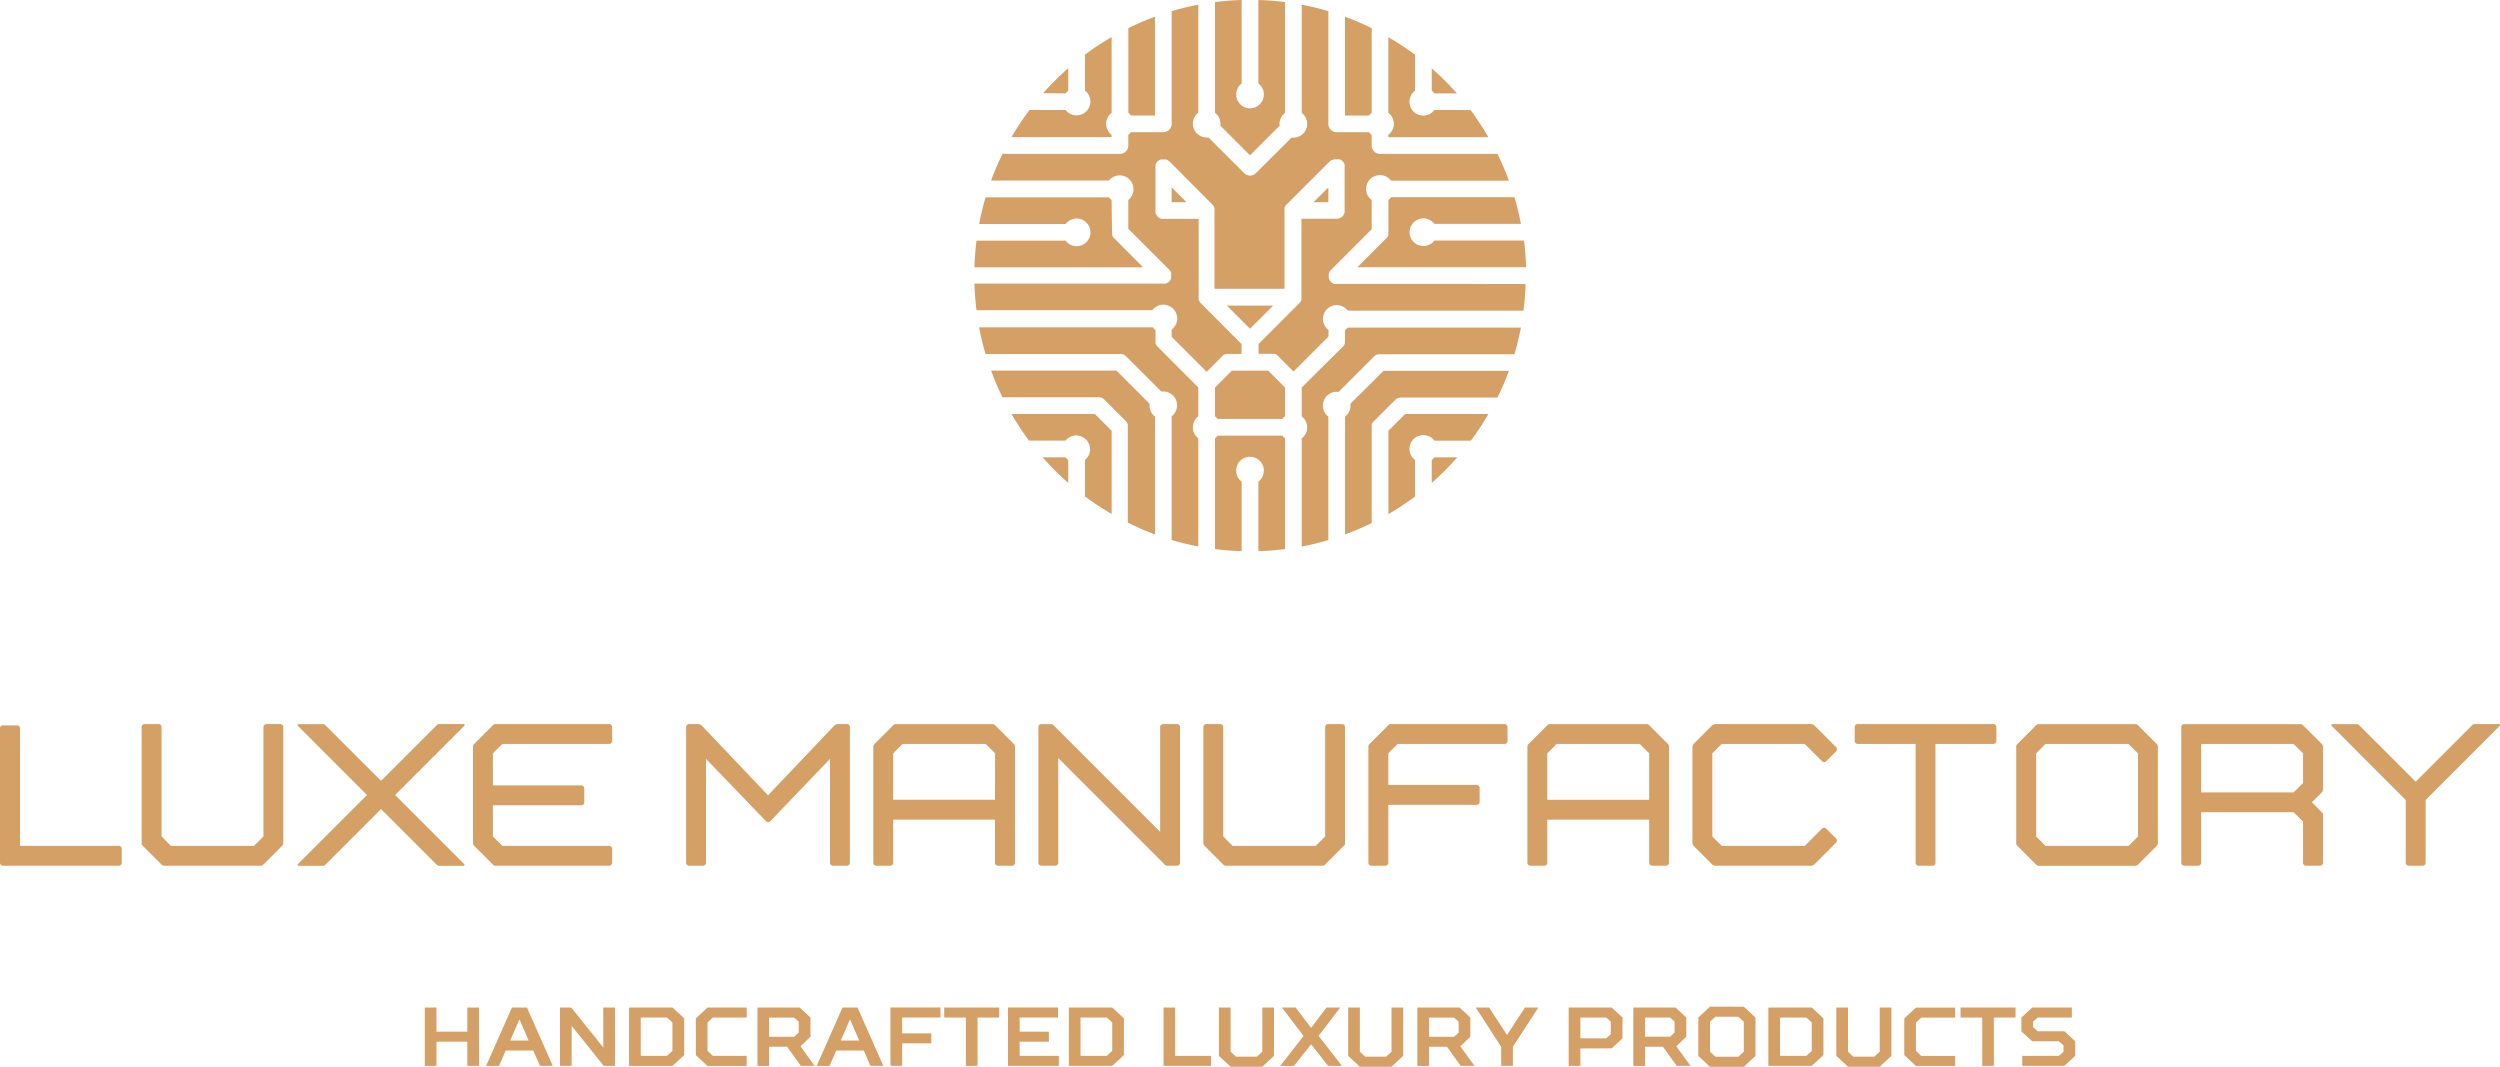 <?xml version="1.0" encoding="UTF-8"?> <svg xmlns="http://www.w3.org/2000/svg" viewBox="0 0 1000 426.72"> <defs> <style>.cls-1{fill:#d4a066;}</style> </defs> <title>1Ресурс 1</title> <g id="Слой_2" data-name="Слой 2"> <g id="Layer_1" data-name="Layer 1"> <path class="cls-1" d="M338.78,289.63h-3.63a2,2,0,0,0-1.44.62l-26.5,27.86-26.49-27.86a2,2,0,0,0-1.44-.62h-3.64a1.19,1.19,0,0,0-1.19,1.19V345.1a1.19,1.19,0,0,0,1.19,1.19h5.57a1.19,1.19,0,0,0,1.19-1.19V303.56l24,24.91a1.19,1.19,0,0,0,1.72,0L332,303.56V345.1a1.19,1.19,0,0,0,1.2,1.19h5.56a1.19,1.19,0,0,0,1.2-1.19V290.82A1.19,1.19,0,0,0,338.78,289.63Z"></path> <path class="cls-1" d="M797.35,289.63H743.08a1.2,1.2,0,0,0-1.2,1.19v5.57a1.19,1.19,0,0,0,1.2,1.19h23.16V345.1a1.19,1.19,0,0,0,1.19,1.19H773a1.19,1.19,0,0,0,1.19-1.19V297.58h23.16a1.19,1.19,0,0,0,1.19-1.19v-5.57A1.19,1.19,0,0,0,797.35,289.63Z"></path> <path class="cls-1" d="M855.09,290a1.23,1.23,0,0,0-.85-.35H815.41a1.23,1.23,0,0,0-.85.35l-7.72,7.72a1.21,1.21,0,0,0-.35.84v38.84a1.21,1.21,0,0,0,.35.84l7.72,7.72a1.23,1.23,0,0,0,.85.35h38.83a1.23,1.23,0,0,0,.85-.35l7.71-7.72a1.16,1.16,0,0,0,.35-.84V298.54a1.16,1.16,0,0,0-.35-.84Zm.11,44.6-3.76,3.76H818.21l-3.76-3.76V301.34l3.76-3.76h33.23l3.76,3.76Z"></path> <path class="cls-1" d="M688.68,297.58h33.23l6.89,6.9a1.21,1.21,0,0,0,1.69,0l3.94-3.94a1.21,1.21,0,0,0,0-1.69l-8.64-8.64a2,2,0,0,0-1.41-.58H686.21a2,2,0,0,0-1.41.58l-7.25,7.26a2,2,0,0,0-.58,1.4v38.18a2,2,0,0,0,.58,1.4l7.25,7.26a2,2,0,0,0,1.41.58h38.17a2,2,0,0,0,1.41-.58l8.64-8.64a1.21,1.21,0,0,0,0-1.69l-3.94-3.93a1.19,1.19,0,0,0-1.69,0l-6.89,6.89H688.68l-3.76-3.76V301.34Z"></path> <path class="cls-1" d="M47.52,338.34H8v-47a1.19,1.19,0,0,0-1.19-1.19H1.19A1.19,1.19,0,0,0,0,291.33V345.1a1.19,1.19,0,0,0,1.19,1.19H47.52a1.19,1.19,0,0,0,1.19-1.19v-5.57A1.19,1.19,0,0,0,47.52,338.34Z"></path> <path class="cls-1" d="M112.12,289.63h-5.56a1.19,1.19,0,0,0-1.19,1.19v43.76l-3.76,3.76H68.37l-3.76-3.76V290.82a1.19,1.19,0,0,0-1.19-1.19H57.85a1.19,1.19,0,0,0-1.19,1.19v46.56a1.16,1.16,0,0,0,.35.84l7.72,7.72a1.19,1.19,0,0,0,.84.35h38.84a1.21,1.21,0,0,0,.84-.35l7.72-7.72a1.21,1.21,0,0,0,.35-.84V290.82A1.2,1.2,0,0,0,112.12,289.63Z"></path> <path class="cls-1" d="M536.82,289.63h-5.57a1.19,1.19,0,0,0-1.19,1.19v43.76l-3.76,3.76H493.06l-3.76-3.76V290.82a1.19,1.19,0,0,0-1.19-1.19h-5.56a1.2,1.2,0,0,0-1.2,1.19v46.56a1.21,1.21,0,0,0,.35.84l7.72,7.72a1.21,1.21,0,0,0,.84.35H529.1a1.19,1.19,0,0,0,.84-.35l7.72-7.72a1.16,1.16,0,0,0,.35-.84V290.82A1.19,1.19,0,0,0,536.82,289.63Z"></path> <path class="cls-1" d="M397.92,290a1.21,1.21,0,0,0-.84-.35H358.24a1.19,1.19,0,0,0-.84.35l-7.72,7.72a1.21,1.21,0,0,0-.35.84V345.1a1.19,1.19,0,0,0,1.19,1.19h5.57a1.19,1.19,0,0,0,1.19-1.19V327.86H398V345.1a1.19,1.19,0,0,0,1.19,1.19h5.57A1.19,1.19,0,0,0,406,345.1V298.54a1.21,1.21,0,0,0-.35-.84ZM398,319.9H357.28V301.34l3.76-3.76h33.24l3.76,3.76Z"></path> <path class="cls-1" d="M659.55,290a1.21,1.21,0,0,0-.84-.35H619.87a1.21,1.21,0,0,0-.84.35l-7.72,7.72a1.21,1.21,0,0,0-.35.84V345.1a1.19,1.19,0,0,0,1.19,1.19h5.57a1.19,1.19,0,0,0,1.19-1.19V327.86h40.76V345.1a1.19,1.19,0,0,0,1.19,1.19h5.57a1.19,1.19,0,0,0,1.19-1.19V298.54a1.21,1.21,0,0,0-.35-.84Zm.12,29.92H618.91V301.34l3.76-3.76h33.24l3.76,3.76Z"></path> <path class="cls-1" d="M243.66,289.63H198.12a1.21,1.21,0,0,0-.84.35l-7.72,7.72a1.21,1.21,0,0,0-.35.84v38.84a1.21,1.21,0,0,0,.35.84l7.72,7.72a1.21,1.21,0,0,0,.84.35h45.54a1.19,1.19,0,0,0,1.2-1.19v-5.57a1.19,1.19,0,0,0-1.2-1.19H200.92l-3.76-3.76V322.11h35.36a1.19,1.19,0,0,0,1.19-1.2v-5.56a1.19,1.19,0,0,0-1.19-1.2H197.16V301.34l3.76-3.76h42.74a1.19,1.19,0,0,0,1.2-1.19v-5.57A1.2,1.2,0,0,0,243.66,289.63Z"></path> <path class="cls-1" d="M601.82,289.63H556.28a1.23,1.23,0,0,0-.85.35l-7.72,7.72a1.21,1.21,0,0,0-.35.84V345.1a1.19,1.19,0,0,0,1.2,1.19h5.56a1.19,1.19,0,0,0,1.2-1.19V321.94h35.35a1.19,1.19,0,0,0,1.19-1.2v-5.56a1.19,1.19,0,0,0-1.19-1.2H555.32V301.34l3.75-3.76h42.75a1.19,1.19,0,0,0,1.19-1.19v-5.57A1.2,1.2,0,0,0,601.82,289.63Z"></path> <path class="cls-1" d="M470.81,289.63h-5.57a1.19,1.19,0,0,0-1.19,1.19v41.9L421.31,290a1.21,1.21,0,0,0-.84-.35h-3.94a1.2,1.2,0,0,0-1.19,1.19V345.1a1.19,1.19,0,0,0,1.19,1.19h5.57a1.19,1.19,0,0,0,1.19-1.19V303.21L466,345.94a1.19,1.19,0,0,0,.84.35h3.94A1.19,1.19,0,0,0,472,345.1V290.82A1.19,1.19,0,0,0,470.81,289.63Z"></path> <path class="cls-1" d="M185.41,289.63h-9.79a1.21,1.21,0,0,0-.84.35l-22.36,22.36L130.07,290a1.23,1.23,0,0,0-.85-.35h-9.79a.4.4,0,0,0-.28.68L146.8,318l-27.65,27.65a.4.4,0,0,0,.28.68h9.79a1.23,1.23,0,0,0,.85-.35l22.35-22.36,22.36,22.36a1.21,1.21,0,0,0,.84.35h9.79a.4.4,0,0,0,.29-.68L158.05,318l27.65-27.65A.4.4,0,0,0,185.41,289.63Z"></path> <path class="cls-1" d="M999.6,289.63h-9.79a1.19,1.19,0,0,0-.84.35l-22.7,22.7L943.58,290a1.23,1.23,0,0,0-.85-.35h-9.79a.4.4,0,0,0-.28.68L962.3,320V345.1a1.19,1.19,0,0,0,1.19,1.19h5.57a1.19,1.19,0,0,0,1.19-1.19V320l29.63-29.64A.4.4,0,0,0,999.6,289.63Z"></path> <path class="cls-1" d="M921.1,290a1.21,1.21,0,0,0-.84-.35H873.7a1.19,1.19,0,0,0-1.19,1.19V345.1a1.19,1.19,0,0,0,1.19,1.19h5.57a1.19,1.19,0,0,0,1.19-1.19V324.89h37l3.76,3.76V345.1a1.19,1.19,0,0,0,1.19,1.19H928a1.19,1.19,0,0,0,1.19-1.19V325.85a1.19,1.19,0,0,0-.35-.84l-4.09-4.1,4.09-4.09a1.21,1.21,0,0,0,.35-.84V298.54a1.21,1.21,0,0,0-.35-.84Zm.12,23.2-2.12,2.11-1.64,1.65h-37V297.58h37l3.76,3.76Z"></path> <path class="cls-1" d="M174.59,426.38h-4.67V403h4.67v9.67h12.34V403h4.67v23.35h-4.67v-9.67H174.59Z"></path> <path class="cls-1" d="M213.28,420.21h-11l-2.67,6.17h-5.17L204.77,403h6l10.34,23.35H216Zm-9.18-4h7.34l-3.67-8.51Z"></path> <path class="cls-1" d="M241.29,403H246v23.35h-4.5l-12.84-16v16h-4.68V403h4.51l12.84,16Z"></path> <path class="cls-1" d="M251.62,403H269l4.67,4.34v14.68L269,426.38H251.62Zm15.18,19.35,2.17-2V409l-2.17-2H256.3v15.35Z"></path> <path class="cls-1" d="M298.66,426.38H283l-4.67-4.33V407.37L283,403h15.69v4H285.14L283,409v11.35l2.17,2h13.52Z"></path> <path class="cls-1" d="M307.65,418.71v7.67H303V403h16.85l4.34,4v7.68l-4,3.83,5.68,7.84h-5.51l-5.5-7.67Zm10-11.68h-10v7.68h10L319.5,413V408.7Z"></path> <path class="cls-1" d="M345.51,420.21h-11l-2.67,6.17h-5.17L337,403h6l10.34,23.35h-5.17Zm-9.17-4h7.34L340,407.7Z"></path> <path class="cls-1" d="M376.19,403v4H360.85v6.34h11.67v4H360.85v9h-4.67V403Z"></path> <path class="cls-1" d="M386.36,426.38V407h-8.67v-4h22v4H391v19.35Z"></path> <path class="cls-1" d="M423.22,403v4H407.87v5.67h11.68v4H407.87v5.67h15.68v4H403.2V403Z"></path> <path class="cls-1" d="M427.54,403h17.35l4.67,4.34v14.68l-4.67,4.33H427.54Zm15.18,19.35,2.17-2V409l-2.17-2H432.21v15.35Z"></path> <path class="cls-1" d="M470.07,403v19.35h14.34v4h-19V403Z"></path> <path class="cls-1" d="M504.92,403h4.67v19.35l-4.67,4.34H492.24l-4.67-4.34V403h4.67v17.68l2.17,2h8.34l2.17-2Z"></path> <path class="cls-1" d="M531.27,426.38l-6.84-8.67-6.84,8.67h-5.51l9.35-12L512.75,403h5.51l6.17,8.17L530.6,403h5.51l-8.68,11.34,9.34,12Z"></path> <path class="cls-1" d="M556.61,403h4.67v19.35l-4.67,4.34H543.94l-4.68-4.34V403h4.68v17.68l2.16,2h8.34l2.17-2Z"></path> <path class="cls-1" d="M571.62,418.71v7.67h-4.68V403h16.85l4.34,4v7.68l-4,3.83,5.67,7.84h-5.51l-5.5-7.67Zm10-11.68h-10v7.68h10l1.84-1.67V408.7Z"></path> <path class="cls-1" d="M600.46,418.71,590.29,403h5.34l7.17,11L610,403h5.34l-10.18,15.68v7.67h-4.67Z"></path> <path class="cls-1" d="M632.14,419.38v7h-4.67V403h17.19l4.33,4v8.34l-4.33,4ZM642.49,407H632.14v8.34h10.35l1.83-1.67v-5Z"></path> <path class="cls-1" d="M658,418.71v7.67h-4.67V403h16.85l4.34,4v7.68l-4,3.83,5.67,7.84h-5.5l-5.51-7.67ZM668,407H658v7.68h10l1.83-1.67V408.7Z"></path> <path class="cls-1" d="M697.52,402.69l4.67,4.34v15.35l-4.67,4.34H684l-4.67-4.34V407l4.67-4.34Zm-13.52,6v12l2.17,2h9.18l2.17-2v-12l-2.17-2h-9.18Z"></path> <path class="cls-1" d="M707.35,403H724.7l4.67,4.34v14.68l-4.67,4.33H707.35Zm15.18,19.35,2.17-2V409l-2.17-2H712v15.35Z"></path> <path class="cls-1" d="M751.88,403h4.67v19.35l-4.67,4.34H739.2l-4.67-4.34V403h4.67v17.68l2.17,2h8.34l2.17-2Z"></path> <path class="cls-1" d="M782.06,426.38H766.38l-4.67-4.33V407.37l4.67-4.34h15.68v4H768.55l-2.17,2v11.35l2.17,2h13.51Z"></path> <path class="cls-1" d="M792.89,426.38V407h-8.67v-4h22v4h-8.68v19.35Z"></path> <path class="cls-1" d="M808.56,412.54V407l4.34-4h15.85v4H815.07l-1.84,1.67v2.17l1.84,1.67h10.67l4.34,4v5.84l-4.34,4H808.9v-4h14.68l1.83-1.67v-2.5l-1.83-1.67H812.9Z"></path> <path class="cls-1" d="M462,213.78V166.65a5.51,5.51,0,0,1-2.19-4.4,6.3,6.3,0,0,1,0-.75L446.6,148.25H396.45A107.13,107.13,0,0,0,401,158.91h38.29l.33,0,.15,0,.17,0,.17.05.15,0,.16.06.15,0,.15.07.14.07.14.09.14.08.15.11.12.09.24.22,8.67,8.67s0,0,0,0,.13.13.18.2l.1.13a1.47,1.47,0,0,0,.1.13l.09.16.08.13.07.15c0,.05.05.09.07.14s0,.11.05.16l.06.15a.94.94,0,0,0,0,.16s0,.1,0,.16a1.1,1.1,0,0,1,0,.18.68.68,0,0,1,0,.14,1.83,1.83,0,0,1,0,.33v38.29A108.14,108.14,0,0,0,462,213.78Z"></path> <path class="cls-1" d="M468.66,166.65V216q5.23,1.55,10.66,2.58V175.32a5.52,5.52,0,0,1,0-8.8V155l-7.69-7.69h0L463,138.6a.08.08,0,0,1,0,0,1.71,1.71,0,0,1-.18-.2,1.13,1.13,0,0,1-.1-.13l-.1-.13-.09-.16-.08-.12-.07-.16s-.05-.09-.07-.14a.88.88,0,0,1-.05-.15l-.06-.16c0-.05,0-.1,0-.16s0-.1,0-.15l0-.19a.68.68,0,0,0,0-.14c0-.11,0-.22,0-.33V132a5.32,5.32,0,0,1-1.06-1.06H391.65q1,5.43,2.58,10.66H448l.31,0,.15,0,.17,0,.17.05.15,0,.16.06.15,0,.15.07.14.07.14.09.14.08.15.11.12.09.23.2v0l14.23,14.23a4.74,4.74,0,0,1,.75-.06,5.53,5.53,0,0,1,3.34,9.93Z"></path> <path class="cls-1" d="M444.64,80a5.32,5.32,0,0,1-1.06-1.06H394.23q-1.55,5.24-2.58,10.66h34.59a5.53,5.53,0,1,1,0,6.68H390.6c-.45,3.51-.72,7.06-.83,10.66h67.48L445.62,95.25h0a2.2,2.2,0,0,1-.2-.23l-.1-.12-.1-.14v0l-.08-.13-.08-.13-.07-.16-.07-.14s0-.1-.05-.15l-.06-.16a.83.83,0,0,0,0-.15c0-.06,0-.11,0-.17a1.1,1.1,0,0,1,0-.18l0-.14c0-.11,0-.22,0-.33h0Z"></path> <path class="cls-1" d="M572.38,113.57h-38l-.15,0-.17,0-.17,0-.15,0-.16-.06-.15-.05-.15-.07-.14-.07-.14-.08-.14-.09a.83.83,0,0,1-.15-.11l-.12-.08-.24-.23h0l-.22-.24a.94.94,0,0,1-.09-.12,1.34,1.34,0,0,1-.11-.14l-.09-.15a.57.57,0,0,0-.08-.13l-.07-.16c0-.05,0-.09-.07-.14l-.05-.15-.06-.16a.83.83,0,0,0,0-.15c0-.06,0-.11,0-.17a1.1,1.1,0,0,1,0-.18.68.68,0,0,1,0-.14,2.43,2.43,0,0,1,0-.66.68.68,0,0,1,0-.14,1.1,1.1,0,0,1,0-.18c0-.06,0-.11,0-.16a.94.94,0,0,0,0-.16l.06-.15c0-.06,0-.11.05-.16l.07-.14s.05-.1.07-.16l.08-.12.09-.16a1.47,1.47,0,0,0,.1-.13,1.13,1.13,0,0,1,.1-.13c0-.07.12-.13.18-.2s0,0,0,0l16.36-16.36V80a5.53,5.53,0,1,1,7.74-7.74h47.13A108.14,108.14,0,0,0,599,61.55H552a3.33,3.33,0,0,1-3.34-3.34V53.94a5.32,5.32,0,0,1-1.06-1.06H534.34a3.35,3.35,0,0,1-3-3.33V4.47a104.81,104.81,0,0,0-10.66-2.58V45.14a5.53,5.53,0,0,1-3.34,9.93,6.3,6.3,0,0,1-.75,0L502.36,69.24a3.31,3.31,0,0,1-2,1H500a3.28,3.28,0,0,1-2.36-1h0L483.41,55a6.3,6.3,0,0,1-.75,0,5.53,5.53,0,0,1-3.34-9.93V1.89a105.46,105.46,0,0,0-10.66,2.58V49.54a3.35,3.35,0,0,1-3,3.33H452.38a5.32,5.32,0,0,1-1.06,1.06v4.27A3.33,3.33,0,0,1,448,61.55H401a108.14,108.14,0,0,0-4.57,10.66h47.13A5.53,5.53,0,1,1,451.32,80V91.51L459,99.2h0l8.67,8.67.22.24a.94.94,0,0,1,.09.12l.11.15.09.14a1,1,0,0,0,.08.14l.07.15.07.14s0,.1,0,.15l.06.16a.83.83,0,0,0,0,.15c0,.06,0,.11,0,.17a1.1,1.1,0,0,1,0,.18.59.59,0,0,1,0,.14,2.43,2.43,0,0,1,0,.66.59.59,0,0,1,0,.14,1.1,1.1,0,0,1,0,.18c0,.06,0,.11,0,.17a.83.83,0,0,0,0,.15l-.06.16s0,.1,0,.15l-.07.14-.07.16a.57.57,0,0,0-.08.13l-.09.15a1.34,1.34,0,0,1-.11.14.94.94,0,0,1-.09.12,2.4,2.4,0,0,1-.22.24h0a2.61,2.61,0,0,1-.24.23l-.12.08-.14.11-.15.09-.14.08-.14.07-.15.07-.15.05-.16.06-.15,0-.17,0-.17,0-.15,0H389.77c.11,3.6.38,7.16.83,10.66h70.32a5.53,5.53,0,1,1,7.74,7.74v2.89l14,14,6.31-6.31,0-.05.19-.17.13-.1.13-.1.16-.09.12-.08.16-.07.14-.07.15,0,.16-.06.15,0,.17-.05.16,0,.16,0,.29,0h5.37v-3.94L480.3,121.26h0a2.4,2.4,0,0,1-.22-.24.94.94,0,0,1-.09-.12,1.34,1.34,0,0,1-.11-.14l-.09-.15a.57.57,0,0,0-.08-.13l-.07-.16s-.05-.09-.07-.14,0-.1-.05-.15l-.06-.16a.83.83,0,0,0,0-.15c0-.06,0-.11,0-.17a1.1,1.1,0,0,1,0-.18l0-.14c0-.11,0-.22,0-.33V87.56h-14a4.38,4.38,0,0,1-.52,0,.8.8,0,0,1-.15,0,3.18,3.18,0,0,1-1.31-.58,2.43,2.43,0,0,1-.38-.33,2.24,2.24,0,0,1-.32-.37,3.16,3.16,0,0,1-.59-1.32l0-.15a4.38,4.38,0,0,1,0-.52V66.88c0-.11,0-.22,0-.33a.68.68,0,0,0,0-.14l0-.18c0-.06,0-.11,0-.16s0-.11,0-.16l.06-.15a1,1,0,0,1,.05-.16.91.91,0,0,1,.07-.14s.05-.1.07-.16l.08-.12.09-.16.09-.12.11-.14.16-.18.06-.06.05,0,.19-.17.13-.1.13-.1.16-.09.12-.08.16-.07.14-.07.15,0,.16-.06.15,0,.17,0,.16,0,.16,0,.29,0h.08l.29,0,.16,0,.16,0,.17,0,.15,0,.16.06.15,0,.14.07.16.07L467,64l.16.09.13.1.13.1.19.17.05,0L485,81.86s0,0,0,0,.13.13.18.2a1.13,1.13,0,0,1,.1.13,1.47,1.47,0,0,0,.1.13l.09.16.08.12c0,.06.05.11.07.16s.05.09.07.14a.75.75,0,0,1,.05.16l.06.15a1.24,1.24,0,0,0,0,.16s0,.1,0,.16l0,.18a.68.68,0,0,0,0,.14c0,.11,0,.22,0,.33v31.34h28V84.22a1.83,1.83,0,0,1,0-.33.68.68,0,0,1,0-.14,1.1,1.1,0,0,1,0-.18c0-.06,0-.11,0-.16a1.24,1.24,0,0,0,0-.16l.06-.15c0-.06,0-.11,0-.16s0-.09.07-.14,0-.1.07-.16l.08-.12.09-.16a1.47,1.47,0,0,0,.1-.13,1.13,1.13,0,0,1,.1-.13c0-.07.12-.13.18-.2l0,0,17.34-17.34,0,0,.19-.17.13-.1.13-.1L533,64l.12-.08.16-.07.14-.07.15,0,.16-.06.15,0,.17,0,.16,0,.16,0,.29,0h.08l.29,0,.16,0,.16,0,.17,0,.15,0,.16.06.15,0,.14.07.16.07.12.08.16.09.13.1.13.1a1.54,1.54,0,0,1,.19.17l0,0,.06.06.16.18.11.14.09.12.09.16.08.12.07.16.07.14a1,1,0,0,1,.05.16l.06.15s0,.11,0,.16,0,.1,0,.16l0,.18a.68.68,0,0,0,0,.14c0,.11,0,.22,0,.33V84.22a4.38,4.38,0,0,1,0,.52l0,.15a2.15,2.15,0,0,1-.15.51,1.46,1.46,0,0,1-.07.19,3.85,3.85,0,0,1-.36.62,2.91,2.91,0,0,1-.33.37,2.43,2.43,0,0,1-.38.33,3.18,3.18,0,0,1-1.31.58l-.15,0a4.38,4.38,0,0,1-.52,0h-14V118.9c0,.11,0,.22,0,.33a.68.68,0,0,0,0,.14l0,.18c0,.06,0,.11,0,.16s0,.11,0,.16l-.06.16a.88.88,0,0,1-.05.15s0,.09-.07.14l-.07.16-.08.12-.09.16-.1.13a1.13,1.13,0,0,1-.1.13,1.71,1.71,0,0,1-.18.2l0,0-16.36,16.37v3.94h5.33l.33,0,.13,0,.19,0,.16,0,.16,0,.15.06.16,0,.14.07.16.07.12.08.16.09.13.1.13.1a2.09,2.09,0,0,1,.22.2l0,0,6.31,6.31,14-14V132a5.53,5.53,0,1,1,7.74-7.74H609.4c.45-3.5.72-7.06.83-10.66Z"></path> <path class="cls-1" d="M487.06,167.58h25.88a5.32,5.32,0,0,1,1.06-1.06V155l-6.71-6.72H492.71L486,155v11.55A5.32,5.32,0,0,1,487.06,167.58Z"></path> <path class="cls-1" d="M434,184v14.58a110.39,110.39,0,0,0,10.66,7V172.31l-6.71-6.72H404.6a110.39,110.39,0,0,0,7,10.66h14.59A5.53,5.53,0,1,1,434,184Z"></path> <path class="cls-1" d="M538,132v4.27c0,.11,0,.22,0,.33l0,.15a.88.88,0,0,1,0,.17c0,.06,0,.11,0,.17a.83.83,0,0,0,0,.15l-.06.16s0,.1-.05.15l-.07.15-.07.15-.08.13-.09.15a1.34,1.34,0,0,1-.11.14l-.08.12a2.61,2.61,0,0,1-.23.24L520.68,155v11.55a5.52,5.52,0,0,1,0,8.8v43.26q5.43-1,10.66-2.58V166.65a5.53,5.53,0,0,1,3.34-9.93,4.65,4.65,0,0,1,.75.06l14.23-14.23.24-.22.12-.09.15-.11.14-.08.14-.09.14-.07.15-.07.15,0,.16-.06.15,0,.17-.05.17,0,.15,0,.33,0h53.75q1.54-5.22,2.58-10.66H539.08A5.32,5.32,0,0,1,538,132Z"></path> <polygon class="cls-1" points="490.73 122.24 500 131.51 509.27 122.24 490.73 122.24"></polygon> <path class="cls-1" d="M540.16,161.5a6.3,6.3,0,0,1,.05.75,5.49,5.49,0,0,1-2.19,4.4v47.13a108.14,108.14,0,0,0,10.66-4.57V170.92a1.83,1.83,0,0,1,0-.33.68.68,0,0,1,0-.14,1.1,1.1,0,0,1,0-.18c0-.06,0-.11,0-.16a.94.94,0,0,0,0-.16l.06-.15c0-.05,0-.11,0-.16s.05-.09.07-.14l.07-.15.08-.13.09-.16a1.47,1.47,0,0,0,.1-.13l.1-.13c0-.07.12-.13.18-.2l0,0,8.67-8.67.24-.22.12-.09.15-.11.14-.08.14-.09a.91.91,0,0,0,.14-.07l.15-.07.15,0,.16-.06.15,0L560,159l.17,0,.15,0,.33,0H599a107.13,107.13,0,0,0,4.57-10.66H553.4Z"></path> <path class="cls-1" d="M562.07,165.59l-6.71,6.72v33.32a110.39,110.39,0,0,0,10.66-7V184a5.53,5.53,0,1,1,7.74-7.74h14.59a110.39,110.39,0,0,0,7-10.66Z"></path> <path class="cls-1" d="M503.34,192.66v17.43h0v10.37a106.9,106.9,0,0,0,10.66-.83V175.32a5.32,5.32,0,0,1-1.06-1.06H487.06a5.32,5.32,0,0,1-1.06,1.06v44.31q5.26.68,10.66.83V210.09h0V192.67a5.54,5.54,0,1,1,6.68,0Z"></path> <path class="cls-1" d="M573.76,182.93A5.32,5.32,0,0,1,572.7,184v9.17a112.24,112.24,0,0,0,10.23-10.23Z"></path> <path class="cls-1" d="M572.7,36.28a5.65,5.65,0,0,1,1.06,1.07h9a109.68,109.68,0,0,0-10.07-10Z"></path> <path class="cls-1" d="M548.68,45.14V11.25A110.59,110.59,0,0,0,538,6.68V46.2h9.6A5.32,5.32,0,0,1,548.68,45.14Z"></path> <path class="cls-1" d="M426.24,37.35a5.65,5.65,0,0,1,1.06-1.07v-9a108.33,108.33,0,0,0-10.06,10Z"></path> <path class="cls-1" d="M427.3,184a5.32,5.32,0,0,1-1.06-1.06h-9.16a110.87,110.87,0,0,0,10.22,10.23Z"></path> <path class="cls-1" d="M555.36,80V92.89c0,.11,0,.22,0,.33l0,.15a.88.88,0,0,1,0,.17c0,.06,0,.11,0,.17a.83.83,0,0,0,0,.15l-.06.16s0,.1,0,.15-.05.1-.07.14l-.07.16-.08.13-.09.15-.1.14-.1.12a2.2,2.2,0,0,1-.2.23h0l-11.63,11.64h67.48c-.11-3.6-.38-7.15-.83-10.66H573.76a5.53,5.53,0,1,1,0-6.68h34.59q-1-5.43-2.58-10.66H556.42A5.32,5.32,0,0,1,555.36,80Z"></path> <polygon class="cls-1" points="525.41 80.88 531.34 80.88 531.34 74.95 525.41 80.88"></polygon> <path class="cls-1" d="M444.64,53.94a5.52,5.52,0,0,1,0-8.8V14.83a112.29,112.29,0,0,0-10.66,7v14.4A5.53,5.53,0,1,1,426.24,44H411.79a111.23,111.23,0,0,0-7.19,10.84h40Z"></path> <path class="cls-1" d="M566,36.28V21.88a112.29,112.29,0,0,0-10.66-7V45.14a5.52,5.52,0,0,1,0,8.8v.93h40A111.23,111.23,0,0,0,588.21,44H573.76A5.53,5.53,0,1,1,566,36.28Z"></path> <polygon class="cls-1" points="474.59 80.88 468.66 74.95 468.66 80.88 474.59 80.88"></polygon> <path class="cls-1" d="M496.66,33.39V0c-3.6.11-7.15.38-10.66.83V45.14a5.51,5.51,0,0,1,2.19,4.4,6,6,0,0,1-.05.75L500,62.15l11.86-11.86a6,6,0,0,1-.05-.75,5.51,5.51,0,0,1,2.19-4.4V.83C510.5.38,506.94.11,503.34,0V33.39a5.53,5.53,0,1,1-6.68,0Z"></path> <path class="cls-1" d="M452.38,46.2H462V6.68a110.59,110.59,0,0,0-10.66,4.57V45.14A5.32,5.32,0,0,1,452.38,46.2Z"></path> </g> </g> </svg> 